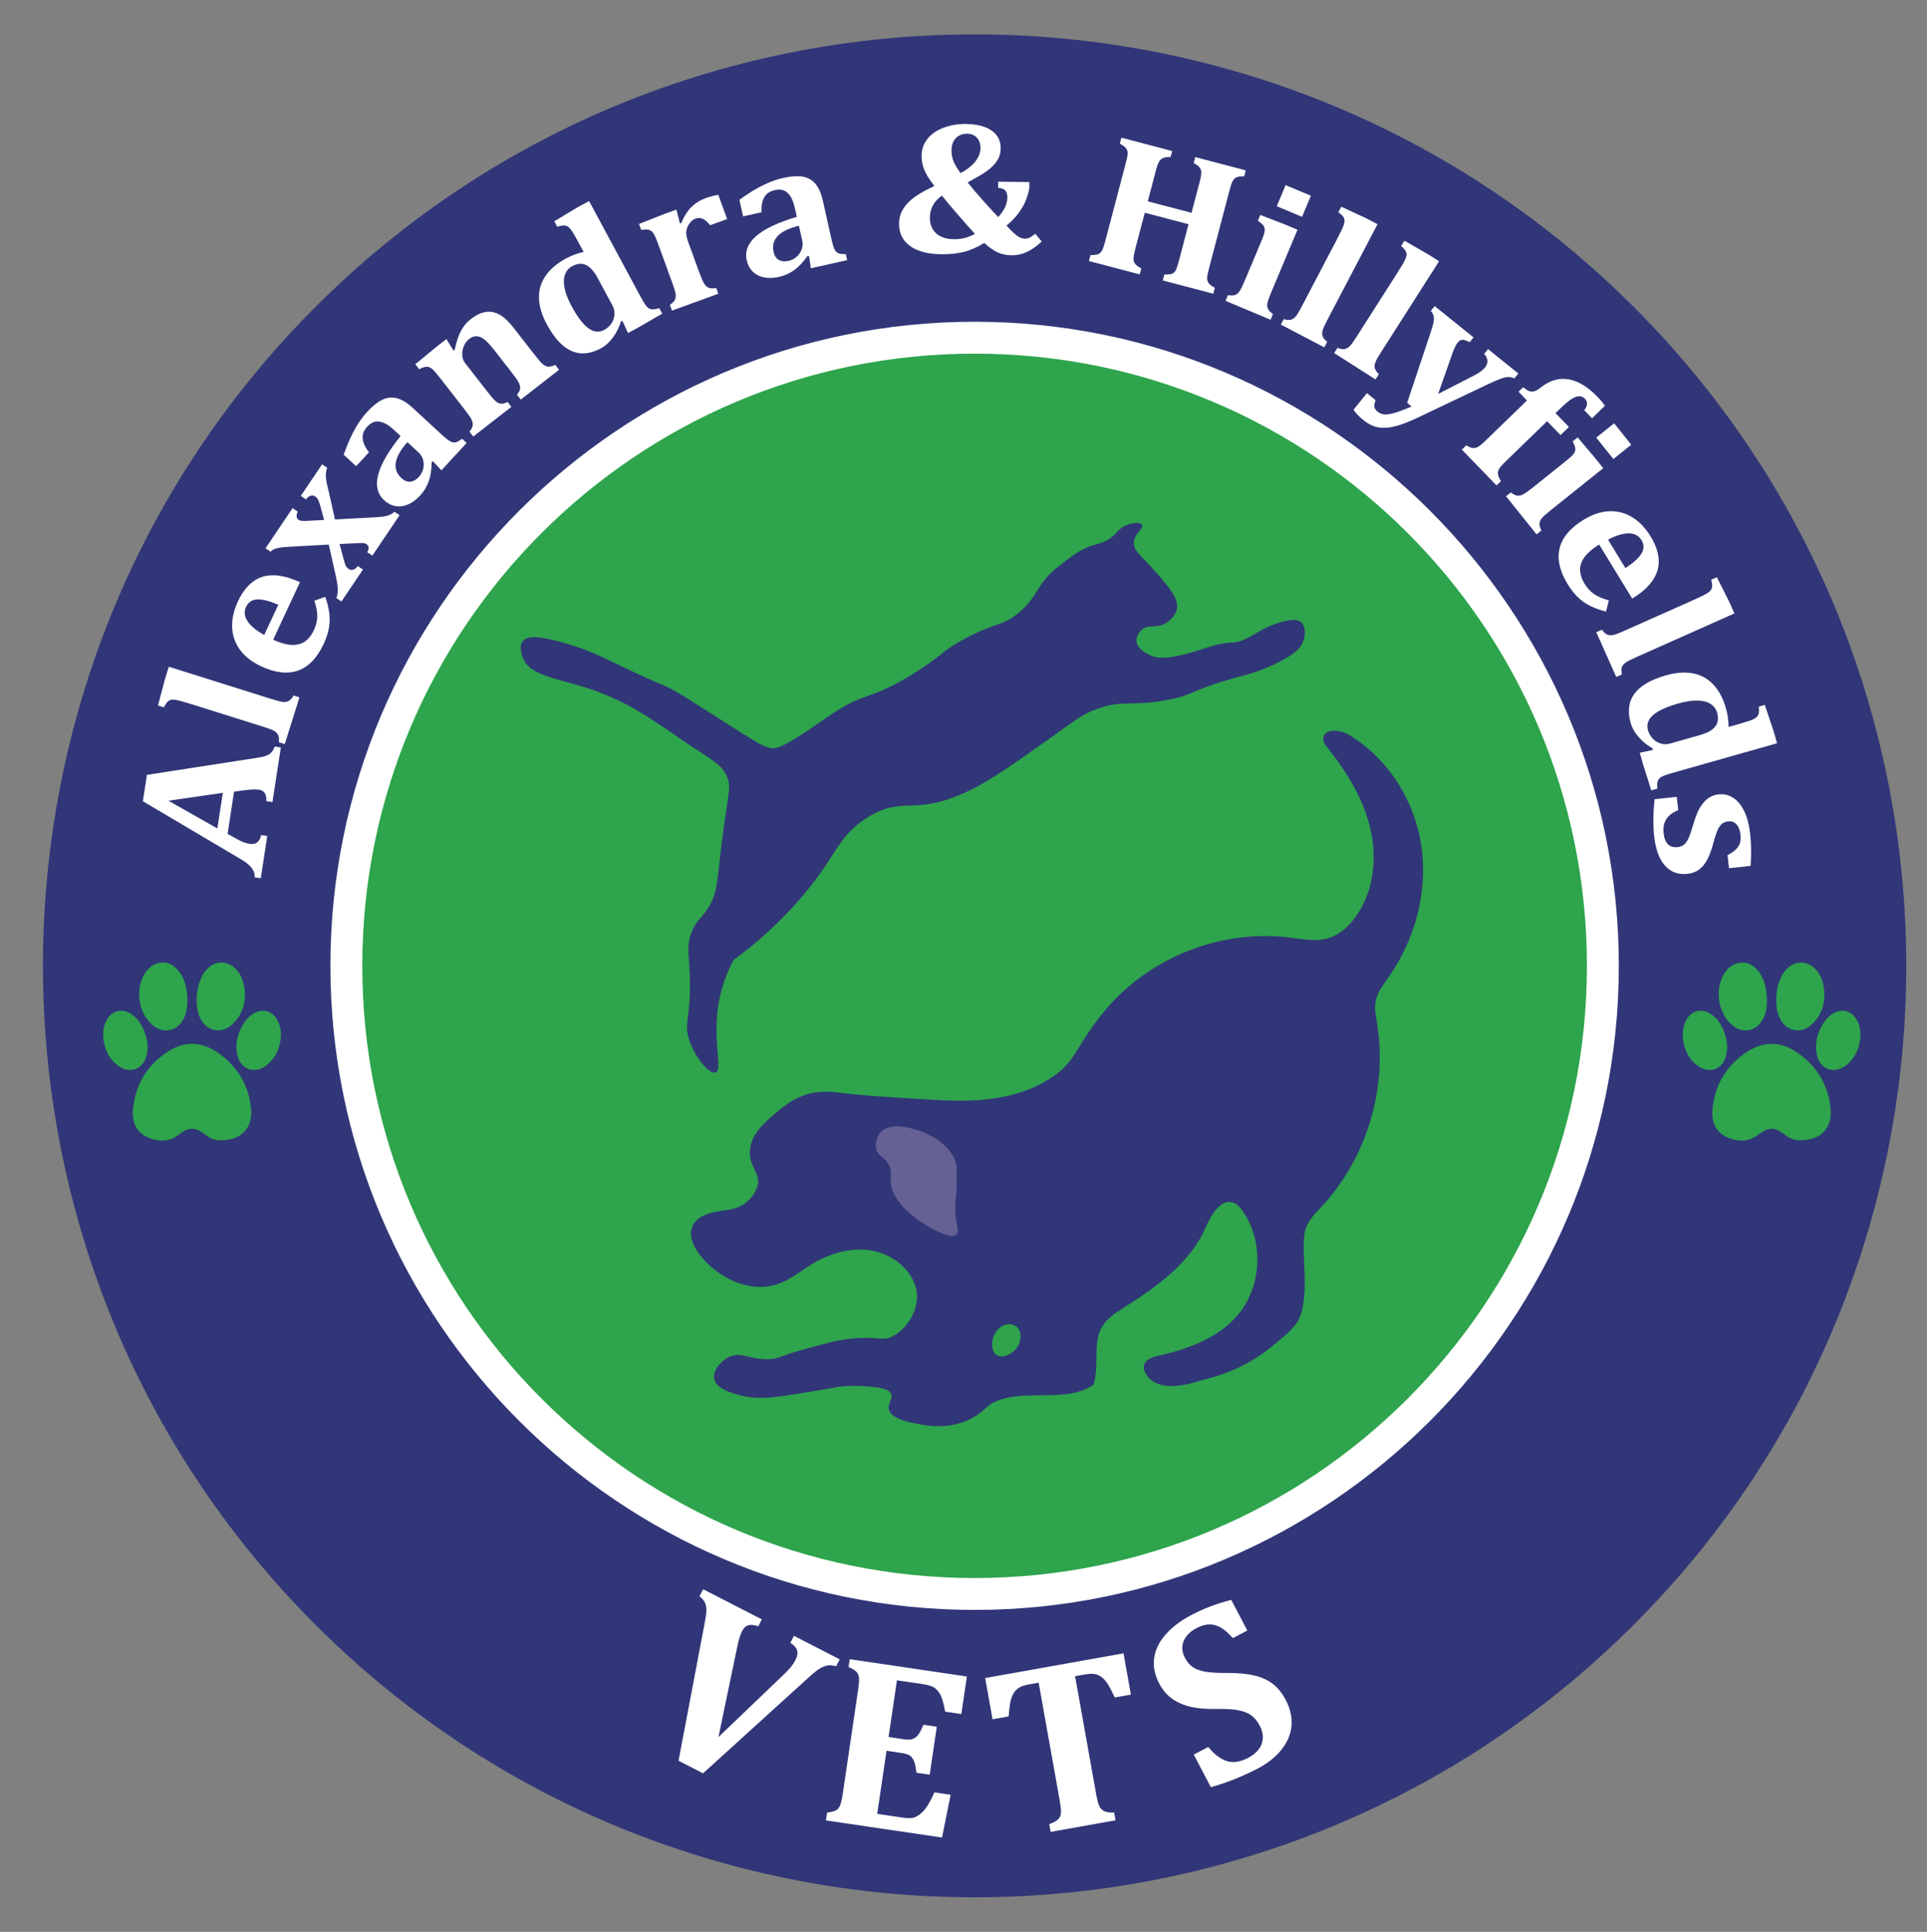 <?xml version="1.0" encoding="utf-8"?>
<!-- Generator: Adobe Illustrator 23.0.1, SVG Export Plug-In . SVG Version: 6.00 Build 0)  -->
<svg version="1.1" id="Layer_2" xmlns="http://www.w3.org/2000/svg" xmlns:xlink="http://www.w3.org/1999/xlink" x="0px" y="0px"
	 viewBox="0 0 302.091 302.911" style="enable-background:new 0 0 302.091 302.911;" xml:space="preserve">
<rect x="0" y="0" width="302.091" height="302.911" fill="#808080" stroke="none"/>
<style type="text/css">
	.st0{fill:#313678;}
	.st1{fill:#2EA44C;}
	.st2{fill:#FFFFFF;}
	.st3{fill:#666194;}
	.st4{fill:#2EA34C;}
</style>
<g>
	<g>
		<g>
			<circle class="st0" cx="152.787" cy="151.444" r="145.29"/>
		</g>
		<g>
			<path class="st0" d="M152.787,297.499c-37.419,0-74.838-14.244-103.325-42.73c-56.973-56.974-56.973-149.677,0-206.65
				c56.974-56.973,149.677-56.973,206.65,0c56.973,56.973,56.973,149.676,0,206.65C227.625,283.255,190.206,297.499,152.787,297.499
				z M152.787,7.055c-36.997,0-73.981,14.078-102.147,42.243c-56.323,56.323-56.323,147.969,0,204.293
				c56.325,56.323,147.97,56.324,204.293,0l0.589,0.589l-0.589-0.589c56.323-56.324,56.323-147.97,0-204.293
				C226.775,21.139,189.775,7.055,152.787,7.055z"/>
		</g>
	</g>
	<g>
		<g>
			<circle class="st1" cx="152.787" cy="151.443" r="98.491"/>
		</g>
		<g>
			<path class="st2" d="M152.787,55.453c53.014,0,95.991,42.977,95.991,95.991c0,53.014-42.977,95.991-95.991,95.991
				s-95.991-42.977-95.991-95.991C56.796,98.429,99.772,55.453,152.787,55.453 M152.787,50.452
				c-55.687,0-100.991,45.305-100.991,100.991S97.1,252.435,152.787,252.435s100.991-45.305,100.991-100.991
				S208.474,50.452,152.787,50.452L152.787,50.452z"/>
		</g>
	</g>
	<g>
		<path class="st2" d="M36.693,124.129l-1.015,6.621l1.297,0.723c0.364,0.204,0.719,0.38,1.067,0.529
			c0.348,0.148,0.724,0.254,1.13,0.316c0.947,0.145,1.536-0.315,1.768-1.379l0.956,0.146l-1.015,6.621l-0.956-0.146
			c0.02-0.388-0.054-0.743-0.221-1.065c-0.168-0.321-0.418-0.63-0.748-0.924c-0.33-0.294-0.818-0.628-1.462-1.002l-15.097-8.932
			l0.635-4.14l17.002-2.631c0.759-0.116,1.302-0.229,1.63-0.337c0.328-0.109,0.605-0.273,0.831-0.492
			c0.227-0.22,0.418-0.544,0.572-0.976l0.956,0.146l-1.313,8.559l-0.955-0.146c0.024-0.546-0.055-0.966-0.237-1.258
			c-0.182-0.292-0.476-0.47-0.881-0.532c-0.299-0.046-0.638-0.06-1.016-0.045c-0.378,0.016-0.859,0.064-1.445,0.144L36.693,124.129z
			 M34.074,129.901l0.855-5.582l-8.532,1.231L34.074,129.901z"/>
		<path class="st2" d="M42.437,109.568c0.885,0.278,1.504,0.44,1.859,0.486c0.354,0.046,0.66,0.008,0.919-0.114
			c0.258-0.121,0.528-0.418,0.809-0.888l0.922,0.29l-2.306,7.333l-0.923-0.291c0.029-0.319,0.026-0.578-0.009-0.776
			c-0.035-0.197-0.096-0.361-0.183-0.493c-0.086-0.131-0.209-0.26-0.369-0.387c-0.16-0.127-0.397-0.251-0.712-0.372
			c-0.315-0.121-0.771-0.275-1.367-0.463l-10.9-3.428c-0.801-0.251-1.392-0.43-1.775-0.533c-0.382-0.104-0.708-0.173-0.978-0.209
			c-0.27-0.036-0.499-0.025-0.685,0.031c-0.187,0.056-0.356,0.165-0.509,0.325c-0.152,0.16-0.332,0.439-0.539,0.834l-0.922-0.291
			l1.108-4.207l0.588-1.87L42.437,109.568z"/>
		<path class="st2" d="M50.985,93.585c0.505,1.413,0.736,2.687,0.692,3.819c-0.044,1.134-0.353,2.317-0.929,3.548
			c-1.03,2.209-2.369,3.606-4.017,4.193c-1.648,0.588-3.583,0.363-5.804-0.674c-1.434-0.668-2.537-1.532-3.31-2.59
			c-0.772-1.059-1.181-2.239-1.226-3.541c-0.044-1.301,0.258-2.649,0.908-4.042c0.402-0.862,0.848-1.575,1.336-2.137
			c0.489-0.562,1.008-0.999,1.556-1.308c0.549-0.31,1.128-0.507,1.739-0.592c0.725-0.099,1.489-0.072,2.289,0.082
			c0.823,0.153,1.759,0.469,2.808,0.946l-4.205,9.013c1.607,0.738,2.928,0.982,3.966,0.733c1.038-0.248,1.843-0.989,2.419-2.221
			c0.335-0.72,0.513-1.428,0.53-2.124c0.018-0.696-0.135-1.528-0.458-2.499L50.985,93.585z M43.632,94.828
			c-1.372-0.594-2.469-0.875-3.292-0.843c-0.823,0.031-1.411,0.426-1.765,1.184c-0.34,0.73-0.266,1.471,0.223,2.225
			c0.489,0.753,1.365,1.476,2.625,2.168L43.632,94.828z"/>
		<path class="st2" d="M52.514,81.452l6.085-0.328c0.573-0.029,1.058-0.072,1.454-0.126c0.396-0.055,0.734-0.142,1.015-0.262
			s0.539-0.283,0.772-0.492l0.802,0.54l-4.268,6.336l-0.802-0.54c0.305-0.576,0.276-0.987-0.089-1.232
			c-0.098-0.066-0.197-0.114-0.299-0.146c-0.103-0.031-0.214-0.05-0.334-0.055c-0.12-0.005-0.338-0.001-0.654,0.014l-2.959,0.144
			l0.648,2.422c0.133,0.518,0.252,0.867,0.356,1.044c0.104,0.177,0.253,0.331,0.448,0.462c0.195,0.131,0.413,0.165,0.656,0.102
			c0.243-0.063,0.495-0.254,0.755-0.571l0.802,0.54l-3.374,5.009l-0.802-0.54c0.178-0.422,0.253-0.917,0.223-1.486
			c-0.029-0.568-0.15-1.314-0.363-2.24l-1.048-4.659l-6.093,0.341c-0.387,0.016-0.711,0.038-0.971,0.064
			c-0.26,0.028-0.514,0.064-0.763,0.111c-0.25,0.046-0.456,0.099-0.62,0.16c-0.164,0.059-0.298,0.128-0.401,0.203
			s-0.191,0.158-0.264,0.247l-0.802-0.54l4.242-6.298l0.802,0.54c-0.263,0.618-0.22,1.044,0.129,1.279
			c0.138,0.093,0.308,0.151,0.51,0.173s0.475,0.024,0.819,0.003l2.689-0.138l-0.649-2.367c-0.103-0.371-0.209-0.654-0.32-0.849
			c-0.111-0.194-0.255-0.352-0.433-0.471c-0.227-0.153-0.471-0.188-0.732-0.106c-0.261,0.082-0.503,0.27-0.724,0.562l-0.802-0.54
			l3.338-4.958l0.802,0.54c-0.174,0.451-0.244,0.926-0.212,1.427c0.033,0.502,0.192,1.302,0.476,2.402L52.514,81.452z"/>
		<path class="st2" d="M67.882,72.341l-0.214,0.123c-0.008,1.161-0.158,2.158-0.45,2.991c-0.291,0.834-0.746,1.585-1.364,2.254
			c-0.61,0.66-1.254,1.13-1.93,1.409c-0.677,0.279-1.331,0.358-1.964,0.236c-0.632-0.121-1.21-0.424-1.733-0.908
			c-1.055-0.974-1.372-2.296-0.952-3.966c0.419-1.67,1.594-3.707,3.522-6.111l-1.021-0.944c-0.667-0.617-1.257-1.012-1.768-1.185
			c-0.511-0.173-0.958-0.201-1.339-0.084c-0.382,0.118-0.736,0.353-1.062,0.706c-0.326,0.353-0.551,0.711-0.674,1.075
			c-0.123,0.363-0.12,0.796,0.007,1.298c0.128,0.503,0.429,1.065,0.903,1.689l-2.013,2.178l-1.958-1.81
			c0.359-0.978,0.676-1.774,0.951-2.389s0.572-1.198,0.89-1.751c0.318-0.553,0.623-1.03,0.913-1.431
			c0.291-0.4,0.602-0.781,0.936-1.143c0.859-0.929,1.66-1.566,2.405-1.911c0.744-0.345,1.502-0.417,2.274-0.216
			c0.772,0.201,1.613,0.723,2.524,1.564l4.196,3.877c0.474,0.438,0.85,0.764,1.13,0.98c0.279,0.216,0.505,0.356,0.676,0.422
			c0.172,0.066,0.331,0.095,0.477,0.088c0.146-0.007,0.295-0.045,0.444-0.113c0.149-0.068,0.402-0.222,0.758-0.464l0.71,0.657
			l-3.96,4.286L67.882,72.341z M63.862,69.33c-1.072,1.218-1.678,2.291-1.819,3.221c-0.142,0.93,0.16,1.74,0.907,2.429
			c0.444,0.412,0.904,0.594,1.379,0.549c0.474-0.046,0.925-0.299,1.35-0.76c0.326-0.353,0.548-0.768,0.662-1.246
			c0.116-0.477,0.111-0.944-0.012-1.4c-0.124-0.457-0.351-0.837-0.68-1.142L63.862,69.33z"/>
		<path class="st2" d="M87.644,57.982l-6.004,4.673l-0.594-0.763c0.314-0.38,0.481-0.71,0.501-0.992
			c0.02-0.282-0.054-0.584-0.219-0.907c-0.165-0.323-0.533-0.85-1.103-1.583l-2.402-3.087c-0.426-0.547-0.788-0.986-1.086-1.318
			c-0.297-0.331-0.56-0.588-0.788-0.77c-0.228-0.181-0.448-0.31-0.659-0.387c-0.212-0.077-0.413-0.118-0.603-0.125
			c-0.191-0.007-0.378,0.025-0.563,0.094c-0.184,0.069-0.392,0.194-0.623,0.374c-0.313,0.244-0.569,0.589-0.767,1.033
			c-0.197,0.445-0.286,0.917-0.269,1.417c0.018,0.5,0.168,0.93,0.45,1.292l3.465,4.451c0.57,0.732,0.99,1.222,1.261,1.468
			c0.272,0.247,0.548,0.393,0.83,0.44c0.282,0.047,0.649-0.038,1.103-0.256l0.594,0.763l-5.979,4.654l-0.594-0.763
			c0.318-0.408,0.491-0.753,0.518-1.034c0.027-0.281-0.042-0.58-0.203-0.9c-0.162-0.319-0.528-0.845-1.098-1.576l-3.698-4.751
			c-0.444-0.571-0.783-0.984-1.016-1.242c-0.234-0.257-0.454-0.439-0.662-0.544c-0.208-0.104-0.431-0.146-0.674-0.125
			c-0.242,0.022-0.591,0.148-1.047,0.379l-0.612-0.786l3.32-2.733l1.56-1.213l1.11,1.809l0.175-0.081
			c0.182-0.822,0.372-1.506,0.571-2.05c0.199-0.544,0.456-1.053,0.77-1.527c0.313-0.474,0.706-0.894,1.176-1.26
			c0.677-0.527,1.309-0.872,1.895-1.038c0.587-0.166,1.153-0.183,1.699-0.051c0.546,0.132,1.074,0.401,1.584,0.809
			c0.509,0.409,1.023,0.943,1.538,1.606l3.294,4.231c0.264,0.339,0.518,0.653,0.761,0.939c0.243,0.287,0.458,0.501,0.646,0.639
			c0.187,0.139,0.368,0.23,0.541,0.275c0.174,0.044,0.369,0.044,0.586-0.002c0.216-0.045,0.457-0.127,0.723-0.247L87.644,57.982z"/>
		<path class="st2" d="M100.266,46.234c0.352,0.654,0.62,1.125,0.805,1.413c0.186,0.289,0.368,0.501,0.548,0.637
			c0.181,0.136,0.394,0.212,0.641,0.229c0.247,0.017,0.61-0.047,1.089-0.195l0.465,0.864l-3.694,2.138l-1.672,0.9l-0.876-1.924
			l-0.214,0.098c-0.325,0.985-0.762,1.844-1.311,2.577c-0.549,0.734-1.161,1.282-1.832,1.644c-1.677,0.902-3.22,1.04-4.632,0.413
			c-1.412-0.626-2.699-2.018-3.861-4.177c-0.787-1.462-1.197-2.83-1.23-4.104c-0.033-1.274,0.311-2.439,1.033-3.493
			c0.721-1.053,1.786-1.96,3.195-2.718c0.405-0.218,0.816-0.409,1.233-0.572c0.417-0.164,0.929-0.32,1.537-0.47l-0.632-1.174
			c-0.495-0.92-0.859-1.564-1.093-1.932c-0.234-0.367-0.448-0.629-0.645-0.784c-0.196-0.155-0.412-0.241-0.647-0.259
			c-0.235-0.018-0.605,0.055-1.113,0.216l-0.466-0.864l3.729-2.241l1.727-0.929L100.266,46.234z M93.691,43.585
			c-0.565-1.049-1.173-1.726-1.823-2.031c-0.651-0.304-1.368-0.245-2.15,0.177c-0.571,0.307-0.959,0.763-1.162,1.366
			c-0.204,0.603-0.215,1.322-0.033,2.156c0.181,0.833,0.539,1.745,1.071,2.734c0.912,1.694,1.79,2.852,2.636,3.473
			c0.845,0.621,1.686,0.706,2.525,0.255c0.396-0.213,0.74-0.518,1.031-0.913c0.292-0.396,0.469-0.856,0.53-1.383
			c0.061-0.527-0.043-1.039-0.312-1.538L93.691,43.585z"/>
		<path class="st2" d="M106.589,35.014l0.207-0.028c0.43-1.05,0.96-1.887,1.589-2.512c0.63-0.624,1.387-1.098,2.271-1.419
			c0.599-0.218,1.25-0.387,1.952-0.509l1.384,3.8l-2.669,0.971c-0.361-0.471-0.728-0.8-1.102-0.986
			c-0.374-0.186-0.787-0.196-1.239-0.032c-0.216,0.079-0.432,0.227-0.647,0.446c-0.216,0.219-0.392,0.481-0.532,0.786
			c-0.139,0.305-0.212,0.592-0.221,0.86c-0.008,0.268,0.016,0.527,0.074,0.776c0.057,0.25,0.173,0.613,0.347,1.09l1.598,4.392
			c0.317,0.872,0.574,1.469,0.77,1.793c0.195,0.324,0.433,0.547,0.711,0.669c0.278,0.122,0.678,0.135,1.199,0.038l0.331,0.909
			l-7.267,2.646l-0.331-0.908c0.428-0.291,0.698-0.566,0.81-0.825c0.111-0.259,0.139-0.565,0.083-0.919
			c-0.056-0.353-0.243-0.966-0.561-1.838l-2.06-5.657c-0.247-0.679-0.443-1.177-0.586-1.494c-0.143-0.317-0.297-0.557-0.462-0.72
			c-0.165-0.163-0.366-0.272-0.603-0.326c-0.237-0.055-0.608-0.042-1.113,0.038l-0.341-0.936l3.998-1.58l1.857-0.676L106.589,35.014
			z"/>
		<path class="st2" d="M126.834,40.16l-0.246-0.02c-0.667,0.949-1.358,1.683-2.072,2.203c-0.715,0.519-1.516,0.878-2.404,1.076
			c-0.878,0.195-1.675,0.216-2.389,0.059c-0.715-0.155-1.298-0.463-1.749-0.923c-0.451-0.46-0.754-1.038-0.909-1.734
			c-0.312-1.401,0.18-2.669,1.475-3.803c1.296-1.134,3.421-2.14,6.375-3.019l-0.303-1.358c-0.197-0.887-0.457-1.547-0.779-1.981
			c-0.321-0.433-0.672-0.71-1.053-0.831c-0.38-0.12-0.805-0.128-1.274-0.023c-0.47,0.104-0.859,0.271-1.166,0.5
			c-0.308,0.229-0.553,0.586-0.734,1.072c-0.181,0.485-0.254,1.12-0.219,1.902l-2.893,0.645l-0.58-2.603
			c0.852-0.6,1.566-1.074,2.142-1.423c0.575-0.348,1.152-0.66,1.729-0.933c0.576-0.273,1.098-0.492,1.565-0.657
			c0.467-0.164,0.941-0.299,1.42-0.406c1.235-0.275,2.257-0.343,3.065-0.203c0.808,0.14,1.472,0.512,1.993,1.117
			c0.52,0.605,0.916,1.512,1.185,2.722l1.243,5.576c0.14,0.629,0.264,1.112,0.371,1.449c0.107,0.336,0.212,0.58,0.316,0.732
			c0.103,0.152,0.217,0.266,0.342,0.343c0.125,0.077,0.268,0.131,0.43,0.16c0.161,0.029,0.457,0.046,0.887,0.05l0.21,0.943
			l-5.695,1.27L126.834,40.16z M125.242,35.397c-1.574,0.391-2.684,0.929-3.329,1.612c-0.645,0.684-0.858,1.523-0.637,2.514
			c0.132,0.591,0.406,1.003,0.822,1.235c0.416,0.233,0.93,0.281,1.543,0.144c0.469-0.104,0.887-0.32,1.254-0.647
			c0.366-0.326,0.628-0.713,0.786-1.158c0.158-0.446,0.188-0.888,0.09-1.326L125.242,35.397z"/>
		<path class="st2" d="M154.296,38.089c-1.108,0.687-2.183,1.159-3.222,1.417c-1.039,0.257-2.239,0.376-3.598,0.356
			c-2.092-0.032-3.709-0.471-4.851-1.319c-1.143-0.847-1.703-2.033-1.68-3.556c0.007-0.488,0.085-0.942,0.232-1.359
			c0.148-0.418,0.355-0.813,0.623-1.185c0.267-0.372,0.601-0.733,1.004-1.083c0.403-0.351,0.876-0.69,1.419-1.019
			s1.295-0.72,2.254-1.174c-0.584-0.771-1.001-1.388-1.25-1.851c-0.25-0.463-0.439-0.937-0.567-1.423
			c-0.129-0.485-0.189-1.001-0.181-1.548c0.015-0.957,0.315-1.81,0.902-2.558c0.587-0.748,1.427-1.331,2.521-1.749
			c1.094-0.418,2.284-0.618,3.57-0.598c1.694,0.026,3.023,0.37,3.985,1.034c0.963,0.664,1.435,1.607,1.417,2.827
			c-0.007,0.449-0.084,0.868-0.231,1.257s-0.394,0.783-0.74,1.183c-0.346,0.4-0.802,0.799-1.367,1.196
			c-0.566,0.397-1.513,0.951-2.841,1.664c0.646,0.82,1.441,1.758,2.381,2.812c0.941,1.055,1.747,1.929,2.416,2.622
			c0.479-0.53,0.834-1.044,1.067-1.544c0.232-0.5,0.352-1.013,0.361-1.54c0.007-0.508-0.104-0.876-0.336-1.104
			c-0.232-0.228-0.604-0.361-1.116-0.398l0.015-0.967l4.894,0.074l-0.013,0.85c-0.002,0.127-0.053,0.4-0.154,0.819
			c-0.067,0.262-0.149,0.525-0.247,0.787c-0.088,0.273-0.191,0.535-0.31,0.786c-0.12,0.262-0.254,0.514-0.404,0.756
			c-0.151,0.252-0.311,0.499-0.482,0.74c-0.172,0.242-0.358,0.479-0.56,0.71c-0.213,0.241-0.436,0.477-0.67,0.708
			c-0.244,0.23-0.493,0.452-0.747,0.662c0.452,0.505,0.846,0.907,1.182,1.204c0.335,0.298,0.632,0.513,0.892,0.644
			s0.526,0.198,0.798,0.202c0.251,0.004,0.487-0.044,0.708-0.142c0.221-0.099,0.532-0.308,0.935-0.623l1.001,1.217
			c-0.837,0.768-1.636,1.323-2.394,1.663c-0.758,0.34-1.534,0.505-2.329,0.492c-0.868-0.013-1.619-0.176-2.252-0.488
			C155.696,39.229,155.018,38.745,154.296,38.089z M152.843,36.69c-0.793-0.872-1.715-1.918-2.769-3.141
			c-1.054-1.222-1.857-2.179-2.411-2.871c-0.635,0.449-1.105,0.955-1.412,1.517c-0.306,0.562-0.465,1.189-0.475,1.882
			c-0.016,1.055,0.304,1.885,0.959,2.49c0.654,0.606,1.557,0.917,2.708,0.935c0.69,0.011,1.29-0.051,1.799-0.186
			C151.75,37.184,152.283,36.975,152.843,36.69z M150.587,27.148c1.044-0.571,1.822-1.189,2.334-1.855
			c0.513-0.667,0.774-1.346,0.784-2.04c0.011-0.693-0.174-1.245-0.555-1.656c-0.381-0.411-0.89-0.622-1.528-0.632
			c-0.439-0.007-0.844,0.082-1.213,0.268c-0.369,0.185-0.666,0.473-0.891,0.865c-0.226,0.392-0.343,0.877-0.352,1.453
			c-0.009,0.606,0.094,1.178,0.311,1.719C149.694,25.81,150.064,26.436,150.587,27.148z"/>
		<path class="st2" d="M189.533,42.078c-0.191,0.728-0.29,1.235-0.295,1.521c-0.005,0.286,0.07,0.546,0.225,0.778
			c0.155,0.233,0.484,0.481,0.989,0.745l-0.246,0.935l-7.92-2.082l0.246-0.935c0.624,0.013,1.041-0.029,1.25-0.125
			c0.209-0.097,0.383-0.265,0.522-0.507c0.138-0.241,0.314-0.763,0.525-1.566l1.493-5.681l-6.857-1.803l-1.493,5.681
			c-0.087,0.331-0.158,0.64-0.212,0.929c-0.055,0.288-0.075,0.531-0.061,0.726c0.013,0.195,0.062,0.369,0.146,0.523
			c0.085,0.153,0.216,0.301,0.395,0.444c0.178,0.142,0.405,0.286,0.682,0.429l-0.246,0.935l-7.965-2.094l0.246-0.935
			c0.399,0.004,0.721-0.02,0.968-0.071c0.246-0.051,0.447-0.16,0.605-0.326c0.157-0.166,0.29-0.394,0.398-0.684
			c0.109-0.289,0.222-0.661,0.342-1.114l3.21-12.213c0.117-0.444,0.202-0.82,0.256-1.13c0.055-0.308,0.053-0.571-0.003-0.789
			c-0.057-0.216-0.178-0.413-0.365-0.588c-0.186-0.175-0.46-0.361-0.819-0.556l0.246-0.935l7.965,2.093l-0.246,0.935
			c-0.574,0.001-0.981,0.06-1.223,0.178c-0.242,0.119-0.439,0.306-0.594,0.564c-0.154,0.257-0.326,0.75-0.518,1.476l-1.244,4.733
			l6.858,1.803l1.244-4.733c0.189-0.718,0.286-1.225,0.295-1.52c0.007-0.296-0.065-0.557-0.216-0.784
			c-0.151-0.227-0.482-0.483-0.99-0.768l0.246-0.935l7.92,2.082l-0.246,0.935c-0.475-0.003-0.83,0.032-1.066,0.107
			c-0.236,0.074-0.423,0.199-0.561,0.375c-0.138,0.175-0.252,0.383-0.342,0.622c-0.09,0.239-0.202,0.614-0.336,1.123L189.533,42.078
			z"/>
		<path class="st2" d="M192.499,46.283c0.522,0.081,0.912,0.064,1.17-0.05c0.258-0.115,0.486-0.321,0.684-0.619
			c0.199-0.298,0.478-0.874,0.837-1.73l2.636-6.281c0.186-0.441,0.313-0.806,0.383-1.095c0.07-0.288,0.079-0.539,0.027-0.751
			c-0.053-0.212-0.165-0.405-0.336-0.578c-0.172-0.173-0.409-0.359-0.71-0.56l0.386-0.919l4.023,1.562l1.808,0.759l-4.03,9.604
			c-0.212,0.505-0.368,0.897-0.469,1.178s-0.168,0.501-0.201,0.662c-0.033,0.16-0.049,0.311-0.045,0.45
			c0.004,0.139,0.028,0.277,0.074,0.412c0.045,0.136,0.133,0.278,0.263,0.428c0.129,0.15,0.317,0.313,0.56,0.489l-0.374,0.892
			l-7.059-2.962L192.499,46.283z M205.507,30.691L204.118,34l-3.963-1.664l1.388-3.309L205.507,30.691z"/>
		<path class="st2" d="M208.179,49.987c-0.431,0.822-0.7,1.403-0.807,1.743c-0.107,0.341-0.125,0.649-0.05,0.925
			c0.074,0.276,0.318,0.594,0.732,0.954l-0.449,0.856l-6.809-3.567l0.448-0.856c0.31,0.085,0.565,0.128,0.766,0.128
			c0.2,0.001,0.373-0.03,0.518-0.093c0.145-0.062,0.294-0.16,0.447-0.295c0.153-0.135,0.317-0.347,0.492-0.636
			c0.175-0.289,0.407-0.71,0.697-1.263l5.302-10.122c0.39-0.744,0.67-1.295,0.839-1.652c0.17-0.358,0.296-0.667,0.379-0.926
			c0.083-0.26,0.113-0.487,0.09-0.68c-0.022-0.194-0.099-0.38-0.23-0.558c-0.131-0.179-0.373-0.404-0.725-0.678l0.448-0.856
			l3.945,1.834l1.737,0.91L208.179,49.987z"/>
		<path class="st2" d="M216.59,55.082c-0.5,0.782-0.817,1.338-0.953,1.668c-0.136,0.33-0.18,0.636-0.129,0.917
			c0.05,0.281,0.266,0.619,0.648,1.012l-0.52,0.815l-6.481-4.134l0.52-0.815c0.302,0.111,0.552,0.176,0.752,0.193
			c0.199,0.018,0.374,0.002,0.524-0.048c0.149-0.05,0.306-0.135,0.47-0.256c0.164-0.121,0.346-0.318,0.545-0.591
			c0.199-0.273,0.466-0.673,0.802-1.2l6.146-9.633c0.452-0.708,0.777-1.233,0.977-1.575c0.199-0.342,0.352-0.639,0.457-0.89
			c0.105-0.252,0.155-0.475,0.148-0.671c-0.006-0.195-0.066-0.387-0.181-0.576c-0.116-0.189-0.337-0.435-0.665-0.737l0.52-0.815
			l3.773,2.165l1.654,1.055L216.59,55.082z"/>
		<path class="st2" d="M222.35,65.441c-1.419,0.675-2.614,1.139-3.587,1.389c-0.974,0.25-1.857,0.313-2.65,0.188
			c-0.793-0.125-1.593-0.512-2.398-1.161c-0.611-0.492-1.122-1.025-1.536-1.595l2.105-2.612l1.368,1.102
			c-0.182,0.443-0.247,0.794-0.196,1.056s0.22,0.506,0.505,0.737c0.309,0.249,0.653,0.394,1.03,0.435
			c0.378,0.04,0.898-0.032,1.565-0.216c0.666-0.185,1.576-0.527,2.73-1.026l-0.697-0.561l3.716-11.135
			c0.256-0.785,0.407-1.343,0.453-1.676c0.046-0.333,0.033-0.625-0.038-0.877c-0.072-0.252-0.212-0.501-0.419-0.742l0.606-0.753
			l6.096,4.912l-0.607,0.753c-0.438-0.24-0.802-0.364-1.091-0.371c-0.29-0.008-0.544,0.125-0.765,0.399
			c-0.295,0.365-0.572,0.926-0.832,1.682l-2.258,6.402l5.463-2.804c0.457-0.234,0.837-0.457,1.143-0.668
			c0.305-0.212,0.565-0.451,0.78-0.717c0.257-0.32,0.373-0.662,0.346-1.03c-0.028-0.366-0.199-0.72-0.514-1.063l0.606-0.753
			l4.751,3.829l-0.615,0.764c-0.291-0.121-0.549-0.19-0.771-0.207c-0.222-0.015-0.461,0.005-0.715,0.063
			c-0.255,0.058-0.599,0.173-1.033,0.343c-0.433,0.171-1.062,0.452-1.887,0.841L222.35,65.441z"/>
		<path class="st2" d="M229.866,69.832c0.44,0.258,0.787,0.399,1.041,0.422c0.254,0.023,0.517-0.039,0.789-0.186
			c0.272-0.147,0.675-0.479,1.208-0.996l6.481-6.279l-1.331-1.375l0.726-0.703c0.391,0.305,0.684,0.498,0.878,0.579
			c0.194,0.081,0.386,0.118,0.575,0.109c0.189-0.008,0.39-0.064,0.602-0.168c0.212-0.104,0.455-0.267,0.729-0.489
			c1.379-1.103,2.821-1.528,4.325-1.274c1.503,0.254,3.038,1.188,4.602,2.803c0.356,0.368,0.729,0.815,1.117,1.343l-2.031,1.967
			l-1.223-1.261c0.551-0.709,0.59-1.307,0.117-1.795c-0.291-0.3-0.626-0.431-1.003-0.393s-0.792,0.214-1.243,0.527
			c-0.451,0.313-0.975,0.759-1.571,1.336l-0.8,0.775l2.107,2.174l-1.315,1.274l-2.107-2.175l-6.481,6.28
			c-0.526,0.509-0.869,0.9-1.028,1.17c-0.16,0.271-0.227,0.544-0.204,0.821c0.023,0.276,0.181,0.65,0.475,1.122l-0.694,0.673
			l-5.436-5.611L229.866,69.832z"/>
		<path class="st2" d="M236.85,77.211c0.42,0.321,0.77,0.492,1.051,0.515c0.282,0.023,0.58-0.049,0.898-0.216
			c0.317-0.167,0.837-0.54,1.561-1.12l5.318-4.258c0.373-0.299,0.659-0.559,0.859-0.779c0.199-0.22,0.327-0.435,0.383-0.648
			c0.055-0.212,0.049-0.435-0.019-0.668c-0.068-0.234-0.187-0.51-0.356-0.83l0.777-0.623l2.788,3.294l1.226,1.531l-8.13,6.511
			c-0.427,0.342-0.752,0.612-0.975,0.81c-0.222,0.199-0.387,0.361-0.493,0.486c-0.106,0.125-0.191,0.25-0.254,0.374
			c-0.063,0.124-0.107,0.256-0.132,0.397c-0.025,0.141-0.016,0.308,0.026,0.501c0.042,0.194,0.129,0.426,0.258,0.697l-0.754,0.605
			l-4.785-5.975L236.85,77.211z M255.728,69.731l-2.801,2.244l-2.687-3.355l2.802-2.244L255.728,69.731z"/>
		<path class="st2" d="M251.78,95.891c-1.456-0.361-2.645-0.872-3.565-1.536c-0.92-0.663-1.735-1.576-2.444-2.735
			c-1.27-2.079-1.694-3.968-1.272-5.666c0.422-1.698,1.679-3.185,3.771-4.463c1.35-0.825,2.679-1.266,3.989-1.325
			c1.309-0.059,2.518,0.254,3.628,0.937c1.109,0.683,2.065,1.68,2.866,2.992c0.496,0.811,0.843,1.577,1.042,2.295
			c0.199,0.719,0.275,1.392,0.23,2.02c-0.046,0.628-0.202,1.22-0.469,1.776c-0.318,0.659-0.763,1.28-1.334,1.863
			c-0.584,0.601-1.363,1.206-2.341,1.816l-5.185-8.487c-1.503,0.93-2.437,1.896-2.804,2.898c-0.366,1.002-0.195,2.083,0.514,3.243
			c0.414,0.679,0.907,1.218,1.476,1.617c0.571,0.399,1.349,0.732,2.337,0.999L251.78,95.891z M254.81,89.077
			c1.253-0.815,2.094-1.574,2.523-2.277s0.425-1.411-0.011-2.125c-0.42-0.688-1.078-1.036-1.977-1.045
			c-0.898-0.009-1.984,0.321-3.258,0.989L254.81,89.077z"/>
		<path class="st2" d="M256.604,102.997c-0.848,0.378-1.419,0.667-1.716,0.867c-0.295,0.2-0.5,0.431-0.613,0.693
			c-0.113,0.262-0.12,0.663-0.018,1.202l-0.884,0.393l-3.126-7.022l0.883-0.394c0.19,0.26,0.364,0.451,0.521,0.575
			s0.311,0.208,0.463,0.249c0.152,0.041,0.33,0.056,0.534,0.046c0.203-0.011,0.464-0.075,0.78-0.193
			c0.317-0.118,0.76-0.304,1.331-0.558l10.438-4.647c0.767-0.342,1.328-0.6,1.684-0.776c0.355-0.175,0.645-0.339,0.872-0.491
			s0.391-0.312,0.493-0.477c0.103-0.166,0.158-0.36,0.166-0.581c0.008-0.221-0.041-0.549-0.148-0.982l0.883-0.393l1.955,3.886
			l0.798,1.791L256.604,102.997z"/>
		<path class="st2" d="M262.516,121.1c-0.714,0.203-1.232,0.363-1.554,0.481c-0.322,0.118-0.568,0.251-0.74,0.397
			s-0.293,0.339-0.362,0.576c-0.07,0.237-0.085,0.605-0.045,1.104l-0.944,0.268l-1.291-4.068l-0.518-1.826l2.068-0.439l-0.05-0.231
			c-0.891-0.53-1.636-1.142-2.234-1.837c-0.597-0.694-1.001-1.409-1.209-2.144c-0.519-1.831-0.321-3.369,0.596-4.612
			c0.916-1.244,2.554-2.199,4.912-2.868c1.597-0.453,3.021-0.558,4.273-0.315c1.252,0.243,2.314,0.83,3.187,1.762
			c0.873,0.932,1.528,2.168,1.965,3.707c0.125,0.443,0.222,0.885,0.292,1.327c0.069,0.442,0.111,0.977,0.127,1.602l1.283-0.363
			c1.005-0.286,1.713-0.502,2.123-0.651c0.409-0.149,0.711-0.302,0.905-0.461c0.193-0.158,0.324-0.35,0.392-0.575
			c0.068-0.226,0.077-0.604,0.028-1.134l0.945-0.268l1.383,4.125l0.535,1.887L262.516,121.1z M266.523,115.252
			c1.146-0.325,1.938-0.772,2.375-1.342c0.438-0.57,0.536-1.283,0.293-2.137c-0.177-0.624-0.538-1.101-1.083-1.43
			c-0.545-0.329-1.244-0.495-2.098-0.497c-0.853-0.003-1.82,0.149-2.901,0.455c-1.851,0.525-3.171,1.133-3.959,1.824
			c-0.789,0.691-1.053,1.495-0.793,2.411c0.122,0.432,0.345,0.833,0.669,1.204c0.323,0.37,0.735,0.641,1.235,0.815
			c0.501,0.173,1.024,0.183,1.569,0.028L266.523,115.252z"/>
		<path class="st2" d="M263.093,127.028c-0.856,0.345-1.476,0.811-1.86,1.401c-0.383,0.588-0.526,1.335-0.428,2.24
			c0.085,0.78,0.313,1.352,0.687,1.716c0.374,0.364,0.876,0.513,1.507,0.444c0.398-0.043,0.728-0.172,0.99-0.384
			c0.262-0.212,0.499-0.543,0.71-0.992c0.212-0.448,0.471-1.205,0.778-2.269c0.172-0.597,0.37-1.164,0.597-1.699
			c0.227-0.535,0.497-1.008,0.811-1.421c0.313-0.413,0.677-0.752,1.091-1.017c0.413-0.266,0.887-0.427,1.421-0.485
			c0.873-0.095,1.66,0.094,2.359,0.565c0.7,0.471,1.274,1.19,1.722,2.157c0.448,0.966,0.743,2.094,0.882,3.383
			c0.082,0.759,0.133,1.506,0.155,2.24c0.02,0.734-0.004,1.689-0.073,2.864l-3.394,0.368l-0.223-2.059
			c0.596-0.306,1.048-0.621,1.357-0.943c0.309-0.323,0.51-0.663,0.605-1.021c0.094-0.357,0.115-0.775,0.063-1.253
			c-0.074-0.686-0.279-1.216-0.614-1.59c-0.335-0.374-0.765-0.532-1.289-0.475c-0.369,0.04-0.676,0.146-0.923,0.321
			c-0.247,0.174-0.473,0.461-0.68,0.863c-0.207,0.401-0.461,1.16-0.763,2.276c-0.273,1.018-0.583,1.856-0.929,2.515
			c-0.346,0.658-0.771,1.178-1.275,1.559c-0.504,0.381-1.115,0.61-1.834,0.688c-0.786,0.085-1.48,0.002-2.082-0.247
			c-0.602-0.251-1.118-0.636-1.548-1.158s-0.777-1.165-1.042-1.93c-0.264-0.766-0.448-1.622-0.55-2.568
			c-0.186-1.716-0.164-3.648,0.064-5.798l3.481-0.377L263.093,127.028z"/>
	</g>
	<g>
		<path class="st2" d="M122.855,262.576c0.406-0.381,0.762-0.753,1.067-1.115c0.304-0.362,0.575-0.771,0.808-1.226
			c0.279-0.544,0.351-1.033,0.216-1.467c-0.134-0.434-0.485-0.824-1.051-1.171l0.564-1.099l7.178,3.683l-0.564,1.099
			c-0.457-0.15-0.885-0.197-1.283-0.143c-0.4,0.055-0.817,0.212-1.253,0.473s-1.036,0.741-1.803,1.442l-16.515,15.004l-3.847-1.974
			l4.076-21.473c0.183-0.958,0.282-1.655,0.295-2.09c0.013-0.435-0.059-0.829-0.214-1.183c-0.155-0.353-0.446-0.702-0.872-1.047
			l0.564-1.099l9.21,4.726l-0.564,1.099c-0.611-0.23-1.121-0.288-1.53-0.175c-0.409,0.113-0.732,0.403-0.972,0.869
			c-0.188,0.366-0.339,0.741-0.451,1.125c-0.113,0.384-0.26,1.013-0.443,1.888l-2.839,13.649L122.855,262.576z"/>
		<path class="st2" d="M151.578,262.875l-0.869,5.889l-2.537-0.374c-0.234-1.233-0.463-2.077-0.686-2.533
			c-0.223-0.455-0.514-0.833-0.873-1.131c-0.36-0.299-1.015-0.519-1.965-0.659l-4.037-0.596l-1.312,8.889l2.445,0.361
			c0.543,0.08,0.98,0.066,1.312-0.043c0.331-0.108,0.625-0.327,0.881-0.655c0.257-0.328,0.533-0.855,0.829-1.581l2.092,0.309
			l-1.109,7.518l-2.092-0.309c-0.068-0.741-0.178-1.316-0.332-1.724c-0.155-0.407-0.365-0.712-0.632-0.916
			c-0.266-0.203-0.689-0.348-1.27-0.434l-2.445-0.361l-1.459,9.888l4.019,0.593c0.432,0.063,0.8,0.09,1.105,0.078
			c0.304-0.012,0.584-0.068,0.838-0.17c0.255-0.101,0.507-0.253,0.758-0.456c0.251-0.203,0.479-0.427,0.686-0.675
			c0.207-0.247,0.435-0.579,0.686-0.996c0.251-0.417,0.545-0.998,0.882-1.742l2.537,0.374l-1.349,6.707l-18.203-2.686l0.181-1.222
			c0.474-0.056,0.855-0.136,1.142-0.238c0.286-0.103,0.514-0.271,0.68-0.505c0.167-0.234,0.298-0.543,0.392-0.926
			c0.094-0.383,0.185-0.871,0.273-1.464l2.355-15.962c0.085-0.58,0.142-1.07,0.169-1.47c0.028-0.4-0.005-0.732-0.098-0.999
			c-0.093-0.266-0.261-0.496-0.504-0.689c-0.243-0.193-0.589-0.387-1.04-0.579l0.181-1.222L151.578,262.875z"/>
		<path class="st2" d="M164.704,287.237l-0.217-1.216c0.501-0.178,0.889-0.365,1.165-0.56c0.276-0.195,0.465-0.435,0.566-0.719
			c0.102-0.285,0.135-0.63,0.1-1.035c-0.034-0.406-0.104-0.904-0.209-1.493l-3.281-18.372l-1.493,0.267
			c-0.737,0.131-1.288,0.318-1.65,0.561c-0.362,0.243-0.655,0.573-0.877,0.993c-0.223,0.421-0.384,0.96-0.482,1.617
			c-0.098,0.658-0.165,1.275-0.202,1.852l-2.525,0.451l-1.155-6.468l21.688-3.874l1.156,6.468l-2.525,0.451
			c-0.383-0.793-0.677-1.375-0.882-1.743c-0.205-0.369-0.416-0.677-0.631-0.924c-0.215-0.247-0.431-0.446-0.649-0.597
			s-0.44-0.264-0.669-0.337c-0.229-0.073-0.504-0.11-0.827-0.109c-0.323,0.001-0.737,0.046-1.24,0.136l-1.327,0.237l3.282,18.372
			c0.116,0.651,0.223,1.143,0.32,1.474c0.098,0.331,0.213,0.592,0.349,0.784s0.286,0.339,0.45,0.442
			c0.164,0.104,0.382,0.186,0.652,0.245c0.27,0.059,0.626,0.081,1.067,0.066l0.217,1.217L164.704,287.237z"/>
		<path class="st2" d="M189.41,273.928c0.967,1.169,1.943,1.907,2.929,2.214c0.986,0.307,2.103,0.132,3.351-0.524
			c0.651-0.343,1.178-0.761,1.582-1.255c0.403-0.494,0.632-1.069,0.689-1.726c0.057-0.657-0.11-1.356-0.499-2.096
			c-0.36-0.684-0.799-1.212-1.317-1.581c-0.518-0.369-1.178-0.632-1.98-0.789c-0.801-0.157-1.838-0.225-3.111-0.205
			c-1.087,0.022-2.101-0.015-3.041-0.114c-0.94-0.098-1.802-0.297-2.586-0.597c-0.785-0.299-1.487-0.709-2.106-1.23
			c-0.619-0.52-1.146-1.195-1.581-2.023c-0.715-1.358-0.984-2.69-0.81-3.994c0.174-1.304,0.77-2.537,1.788-3.7
			c1.017-1.161,2.365-2.184,4.044-3.067c0.983-0.517,1.95-0.958,2.9-1.323c0.95-0.365,2.069-0.718,3.357-1.056l2.525,4.805
			l-2.27,1.193c-0.668-0.762-1.301-1.314-1.896-1.657c-0.597-0.342-1.201-0.507-1.815-0.495c-0.614,0.013-1.291,0.213-2.031,0.602
			c-0.63,0.331-1.135,0.738-1.516,1.22c-0.381,0.483-0.6,1.017-0.658,1.604c-0.058,0.588,0.076,1.191,0.4,1.809
			c0.337,0.641,0.754,1.13,1.248,1.469c0.496,0.339,1.153,0.578,1.974,0.718c0.821,0.139,1.94,0.203,3.358,0.191
			c1.73-0.007,3.163,0.124,4.299,0.394s2.099,0.708,2.89,1.314c0.791,0.606,1.466,1.44,2.023,2.5
			c0.714,1.358,1.019,2.703,0.915,4.033c-0.104,1.331-0.618,2.581-1.54,3.749c-0.922,1.169-2.173,2.168-3.753,2.998
			c-1.126,0.592-2.334,1.146-3.621,1.66c-1.288,0.515-2.531,0.932-3.73,1.253l-2.682-5.104L189.41,273.928z"/>
	</g>
	<g>
		<g>
			<path class="st1" d="M34.708,178.794c-0.845,0.038-1.71-0.227-2.475-0.833c-0.388-0.307-0.804-0.579-1.26-0.78
				c-0.626-0.276-1.245-0.248-1.854,0.049c-0.403,0.196-0.776,0.445-1.132,0.715c-1.491,1.129-3.119,1.101-4.737,0.43
				c-1.749-0.725-2.598-2.264-2.412-4.362c0.352-3.959,2.226-7.059,5.578-9.185c2.64-1.674,5.323-1.485,7.84,0.297
				c3.034,2.148,4.777,5.108,5.109,8.827C39.625,176.874,37.794,178.788,34.708,178.794z"/>
		</g>
		<g>
			<path class="st1" d="M29.381,156.762c0.008,0.967-0.093,1.829-0.439,2.641c-0.506,1.188-1.324,2.022-2.673,2.153
				c-0.96,0.093-1.772-0.295-2.472-0.922c-2.084-1.868-2.616-5.497-1.159-7.889c0.507-0.833,1.186-1.475,2.154-1.714
				c1.29-0.319,2.327,0.15,3.15,1.136c0.824,0.987,1.186,2.169,1.357,3.42C29.356,156.006,29.395,156.427,29.381,156.762z"/>
		</g>
		<g>
			<path class="st1" d="M38.398,156.223c-0.057,1.524-0.612,3.18-2.038,4.447c-0.842,0.748-1.827,1.084-2.949,0.777
				c-0.93-0.255-1.557-0.893-1.991-1.729c-0.338-0.652-0.496-1.358-0.553-2.085c-0.122-1.555,0.07-3.059,0.758-4.478
				c0.228-0.47,0.521-0.896,0.892-1.267c1.264-1.265,3.09-1.276,4.373-0.027C37.854,152.799,38.407,154.274,38.398,156.223z"/>
		</g>
		<g>
			<path class="st1" d="M37.068,163.937c0.062-1.344,0.545-2.794,1.563-4.049c0.306-0.378,0.666-0.7,1.081-0.955
				c1.382-0.85,2.924-0.467,3.73,0.944c0.581,1.017,0.691,2.122,0.52,3.262c-0.219,1.457-0.827,2.715-1.938,3.706
				c-0.41,0.365-0.875,0.639-1.406,0.797c-1.232,0.367-2.396-0.097-3.033-1.214C37.241,165.826,37.063,165.06,37.068,163.937z"/>
		</g>
		<g>
			<path class="st1" d="M16.168,162.485c0.005-0.98,0.136-1.711,0.475-2.395c0.824-1.663,2.564-2.102,4.063-1.008
				c1.198,0.874,1.839,2.117,2.209,3.514c0.274,1.032,0.329,2.072,0.008,3.109c-0.596,1.928-2.417,2.634-4.137,1.577
				c-1.378-0.847-2.104-2.154-2.466-3.69C16.218,163.157,16.164,162.713,16.168,162.485z"/>
		</g>
	</g>
	<g>
		<g>
			<path class="st1" d="M282.33,178.794c-0.845,0.038-1.71-0.227-2.475-0.833c-0.388-0.307-0.804-0.579-1.26-0.78
				c-0.626-0.276-1.245-0.248-1.854,0.049c-0.403,0.196-0.776,0.445-1.132,0.715c-1.491,1.129-3.119,1.101-4.737,0.43
				c-1.749-0.725-2.598-2.264-2.412-4.362c0.352-3.959,2.226-7.059,5.578-9.185c2.64-1.674,5.323-1.485,7.84,0.297
				c3.034,2.148,4.777,5.108,5.109,8.827C287.247,176.874,285.415,178.788,282.33,178.794z"/>
		</g>
		<g>
			<path class="st1" d="M277.002,156.762c0.008,0.967-0.093,1.829-0.439,2.641c-0.506,1.188-1.324,2.022-2.673,2.153
				c-0.96,0.093-1.772-0.295-2.472-0.922c-2.084-1.868-2.616-5.497-1.159-7.889c0.507-0.833,1.186-1.475,2.154-1.714
				c1.29-0.319,2.327,0.15,3.15,1.136c0.824,0.987,1.186,2.169,1.357,3.42C276.978,156.006,277.017,156.427,277.002,156.762z"/>
		</g>
		<g>
			<path class="st1" d="M286.019,156.223c-0.057,1.524-0.612,3.18-2.038,4.447c-0.842,0.748-1.827,1.084-2.949,0.777
				c-0.93-0.255-1.557-0.893-1.991-1.729c-0.338-0.652-0.496-1.358-0.553-2.085c-0.122-1.555,0.07-3.059,0.758-4.478
				c0.228-0.47,0.521-0.896,0.892-1.267c1.264-1.265,3.09-1.276,4.373-0.027C285.476,152.799,286.028,154.274,286.019,156.223z"/>
		</g>
		<g>
			<path class="st1" d="M284.689,163.937c0.062-1.344,0.545-2.794,1.563-4.049c0.306-0.378,0.666-0.7,1.081-0.955
				c1.382-0.85,2.924-0.467,3.73,0.944c0.581,1.017,0.691,2.122,0.52,3.262c-0.22,1.457-0.827,2.715-1.938,3.706
				c-0.41,0.365-0.875,0.639-1.406,0.797c-1.232,0.367-2.396-0.097-3.033-1.214C284.863,165.826,284.685,165.06,284.689,163.937z"/>
		</g>
		<g>
			<path class="st1" d="M263.79,162.485c0.005-0.98,0.136-1.711,0.475-2.395c0.824-1.663,2.564-2.102,4.063-1.008
				c1.198,0.874,1.839,2.117,2.209,3.514c0.274,1.032,0.329,2.072,0.008,3.109c-0.596,1.928-2.417,2.634-4.137,1.577
				c-1.378-0.847-2.104-2.154-2.466-3.69C263.84,163.157,263.785,162.713,263.79,162.485z"/>
		</g>
	</g>
	<path class="st0" d="M121.014,117.315c1.372,0.206,4.757-2.156,9.189-5.212c5.432-3.745,6.02-2.116,13.167-6.583
		c4.331-2.707,4.203-3.432,8.092-5.486c4.816-2.544,5.703-1.84,8.264-3.978c3.217-2.686,2.535-4.397,6.412-7.406
		c2.07-1.606,3.311-2.57,5.212-3.155c0.89-0.274,1.656-0.382,2.631-1.05c1.197-0.82,1.328-1.538,2.489-2.059
		c0.98-0.44,2.288-0.557,2.56-0.091c0.321,0.549-1.149,1.306-1.28,2.697c-0.127,1.355,1.133,2.074,3.337,4.583
		c2.304,2.622,3.799,4.367,3.383,6.023c-0.259,1.032-1.235,1.936-2.149,2.332c-1.321,0.572-2.218-0.043-3.221,0.736
		c-0.517,0.402-1.004,1.131-0.94,1.87c0.129,1.498,2.458,2.34,2.646,2.406c0,0,0.027,0.009,0.051,0.018
		c2.11,0.707,6.879-0.936,8.108-1.339c4.4-1.442,4.127-0.321,6.625-1.587c1.642-0.832,2.846-1.867,5.418-2.537
		c1.845-0.481,2.539-0.291,2.949,0.069c0.758,0.663,0.663,2.001,0.411,2.812c-0.402,1.294-1.459,2.057-2.663,2.766
		c-1.58,0.93-4.109,2.176-7.681,3.017c-7.806,2.179-6.572,2.729-10.881,3.566c-5.866,1.14-7.03-0.097-11.247,1.463
		c-2.363,0.874-3.316,1.75-7.041,4.389c-6.503,4.606-9.767,6.918-13.35,8.595c-8.222,3.849-9.881,0.495-15.544,4.023
		c-4.883,3.042-4.692,6.183-11.064,13.35c-3.778,4.249-7.433,7.18-9.875,8.961c-0.398,0.727-0.963,1.854-1.463,3.292
		c-2.646,7.606,0.001,13.846-1.372,14.356c-0.923,0.343-3.096-2.119-4.069-4.892c-1.035-2.948,0.191-3.669,0.046-9.647
		c-0.094-3.857-0.643-5.164,0.274-7.498c0.716-1.822,1.412-1.943,2.56-3.749c1.683-2.646,1.294-4.119,2.469-12.664
		c0.783-5.69,1.132-6.322,0.549-7.818c-0.869-2.227-3.116-3.105-6.949-5.761c-5.211-3.61-8.83-6.117-14.173-7.955
		c-5.322-1.831-9.722-2.092-10.881-4.938c-0.129-0.316-0.742-1.782-0.091-2.652c0.956-1.279,4.026-0.459,6.549,0.24
		c3.461,0.959,5.81,2.131,8.435,3.395c7.722,3.718,6.513,2.787,8.984,4.183c2.041,1.153,2.817,1.761,10.687,6.721
		C119.312,116.843,119.928,117.152,121.014,117.315z"/>
	<path class="st0" d="M163.651,169.683c5.326-3.007,4.415-5.084,9.665-11.346c6.909-8.241,18.12-12.656,28.793-11.339
		c2.094,0.258,4.264,0.715,6.272,0.067c1.558-0.503,2.849-1.633,3.856-2.923c3.011-3.855,3.699-9.179,2.645-13.956
		c-1.054-4.777-3.678-9.073-6.736-12.891c-0.339-0.423-0.7-0.885-0.708-1.427c-0.025-1.614,2.495-1.54,3.887-0.723
		c6.244,3.665,10.472,10.4,11.507,17.566c1.035,7.166-1.012,14.643-5.18,20.562c-0.816,1.158-1.735,2.319-1.997,3.711
		c-0.211,1.121,0.031,2.271,0.216,3.397c1.676,10.194-1.577,21.085-8.568,28.691c-0.979,1.065-1.524,1.597-1.967,2.284
		c0,0-0.308,0.504-0.551,1.049c-1.169,2.623,0.694,9.749-1,14.061c-0.626,1.593-1.948,2.664-4.592,4.807
		c-5.056,4.097-9.989,4.867-11.3,5.292c-2.862,0.926-6.699,1.464-8.251-1.113c-0.242-0.401-0.401-0.879-0.304-1.337
		c0.208-0.98,1.381-1.352,2.359-1.57c4.577-1.02,9.253-2.734,12.301-6.298c3.818-4.465,4.17-11.54,0.814-16.362
		c-0.355-0.51-0.771-1.015-1.343-1.259c-2.06-0.879-3.61,1.901-4.514,3.951c-2.431,5.512-7.642,9.216-12.737,12.431
		c-1.276,0.805-2.606,1.643-3.394,2.929c-1.638,2.671-0.397,6.233-1.417,9.196c-4.541,3.092-11.163,0.317-15.986,2.948
		c-0.672,0.366-1.66,1.688-3.575,2.555c-3.286,1.49-6.398,0.936-7.951,0.638c-1.5-0.288-4.201-0.806-4.554-2.279
		c-0.233-0.97,0.723-1.64,0.337-2.464c-0.264-0.563-1.013-0.898-3.166-1.094c-3.193-0.291-4.892,0-4.892,0
		c-9.504,1.627-12.187,2.194-15.494,1.364c-1.181-0.296-3.845-0.964-4.165-2.598c-0.248-1.267,0.974-2.789,2.332-3.429
		c1.864-0.878,3.012,0.365,6.041,0.347c1.745-0.011,1.592-0.434,6.286-1.709c3.373-0.916,5.059-1.374,7.332-1.564
		c3.778-0.316,4.306,0.486,5.899-0.28c2.459-1.183,4.682-4.72,3.653-7.919c-0.987-3.071-4.052-5.191-7.248-5.621
		c-3.197-0.43-6.455,0.622-9.196,2.323c-1.61,0.999-3.103,2.232-4.877,2.897c-4.42,1.658-9.554-0.733-12.448-4.463
		c-0.97-1.25-1.782-2.884-1.233-4.368c0.753-2.032,3.388-2.414,5.536-2.697c2.71-0.356,4.11-2.013,4.656-3.593
		c0.744-2.154-1.458-3.182-1.108-5.997c0.316-2.537,2.426-4.286,4.409-5.929c1.013-0.84,2.345-1.922,4.343-2.555
		c2.614-0.828,4.871-0.323,5.86-0.249c0,0,2.338,0.396,14.071,1.05C150.41,172.679,157.63,173.082,163.651,169.683z"/>
	<path class="st3" d="M138.061,177.537c1.644-1.79,5.315-0.498,6.215-0.182c0.522,0.184,4.868,1.778,5.633,5.233
		c0.066,0.296,0.068,0.936,0.073,2.217c0.011,3.076-0.327,3.295-0.218,5.197c0.13,2.262,0.676,3.131,0.145,3.598
		c-0.215,0.189-0.784,0.469-2.835-0.472c-2.788-1.28-7.542-4.521-7.45-8.177c0.015-0.614,0.168-1.251-0.17-2.079
		c-0.55-1.347-1.672-1.43-2.047-2.573C137.097,179.352,137.462,178.189,138.061,177.537z"/>
	<path class="st4" d="M158.234,207.631c-1.156-0.04-2.146,0.98-2.503,1.989c-0.304,0.862-0.344,2.274,0.48,2.829
		c0.971,0.654,2.698-0.185,3.377-1.389c0.469-0.832,0.635-2.186-0.12-2.932C159.001,207.667,158.38,207.636,158.234,207.631z"/>
</g>
</svg>
